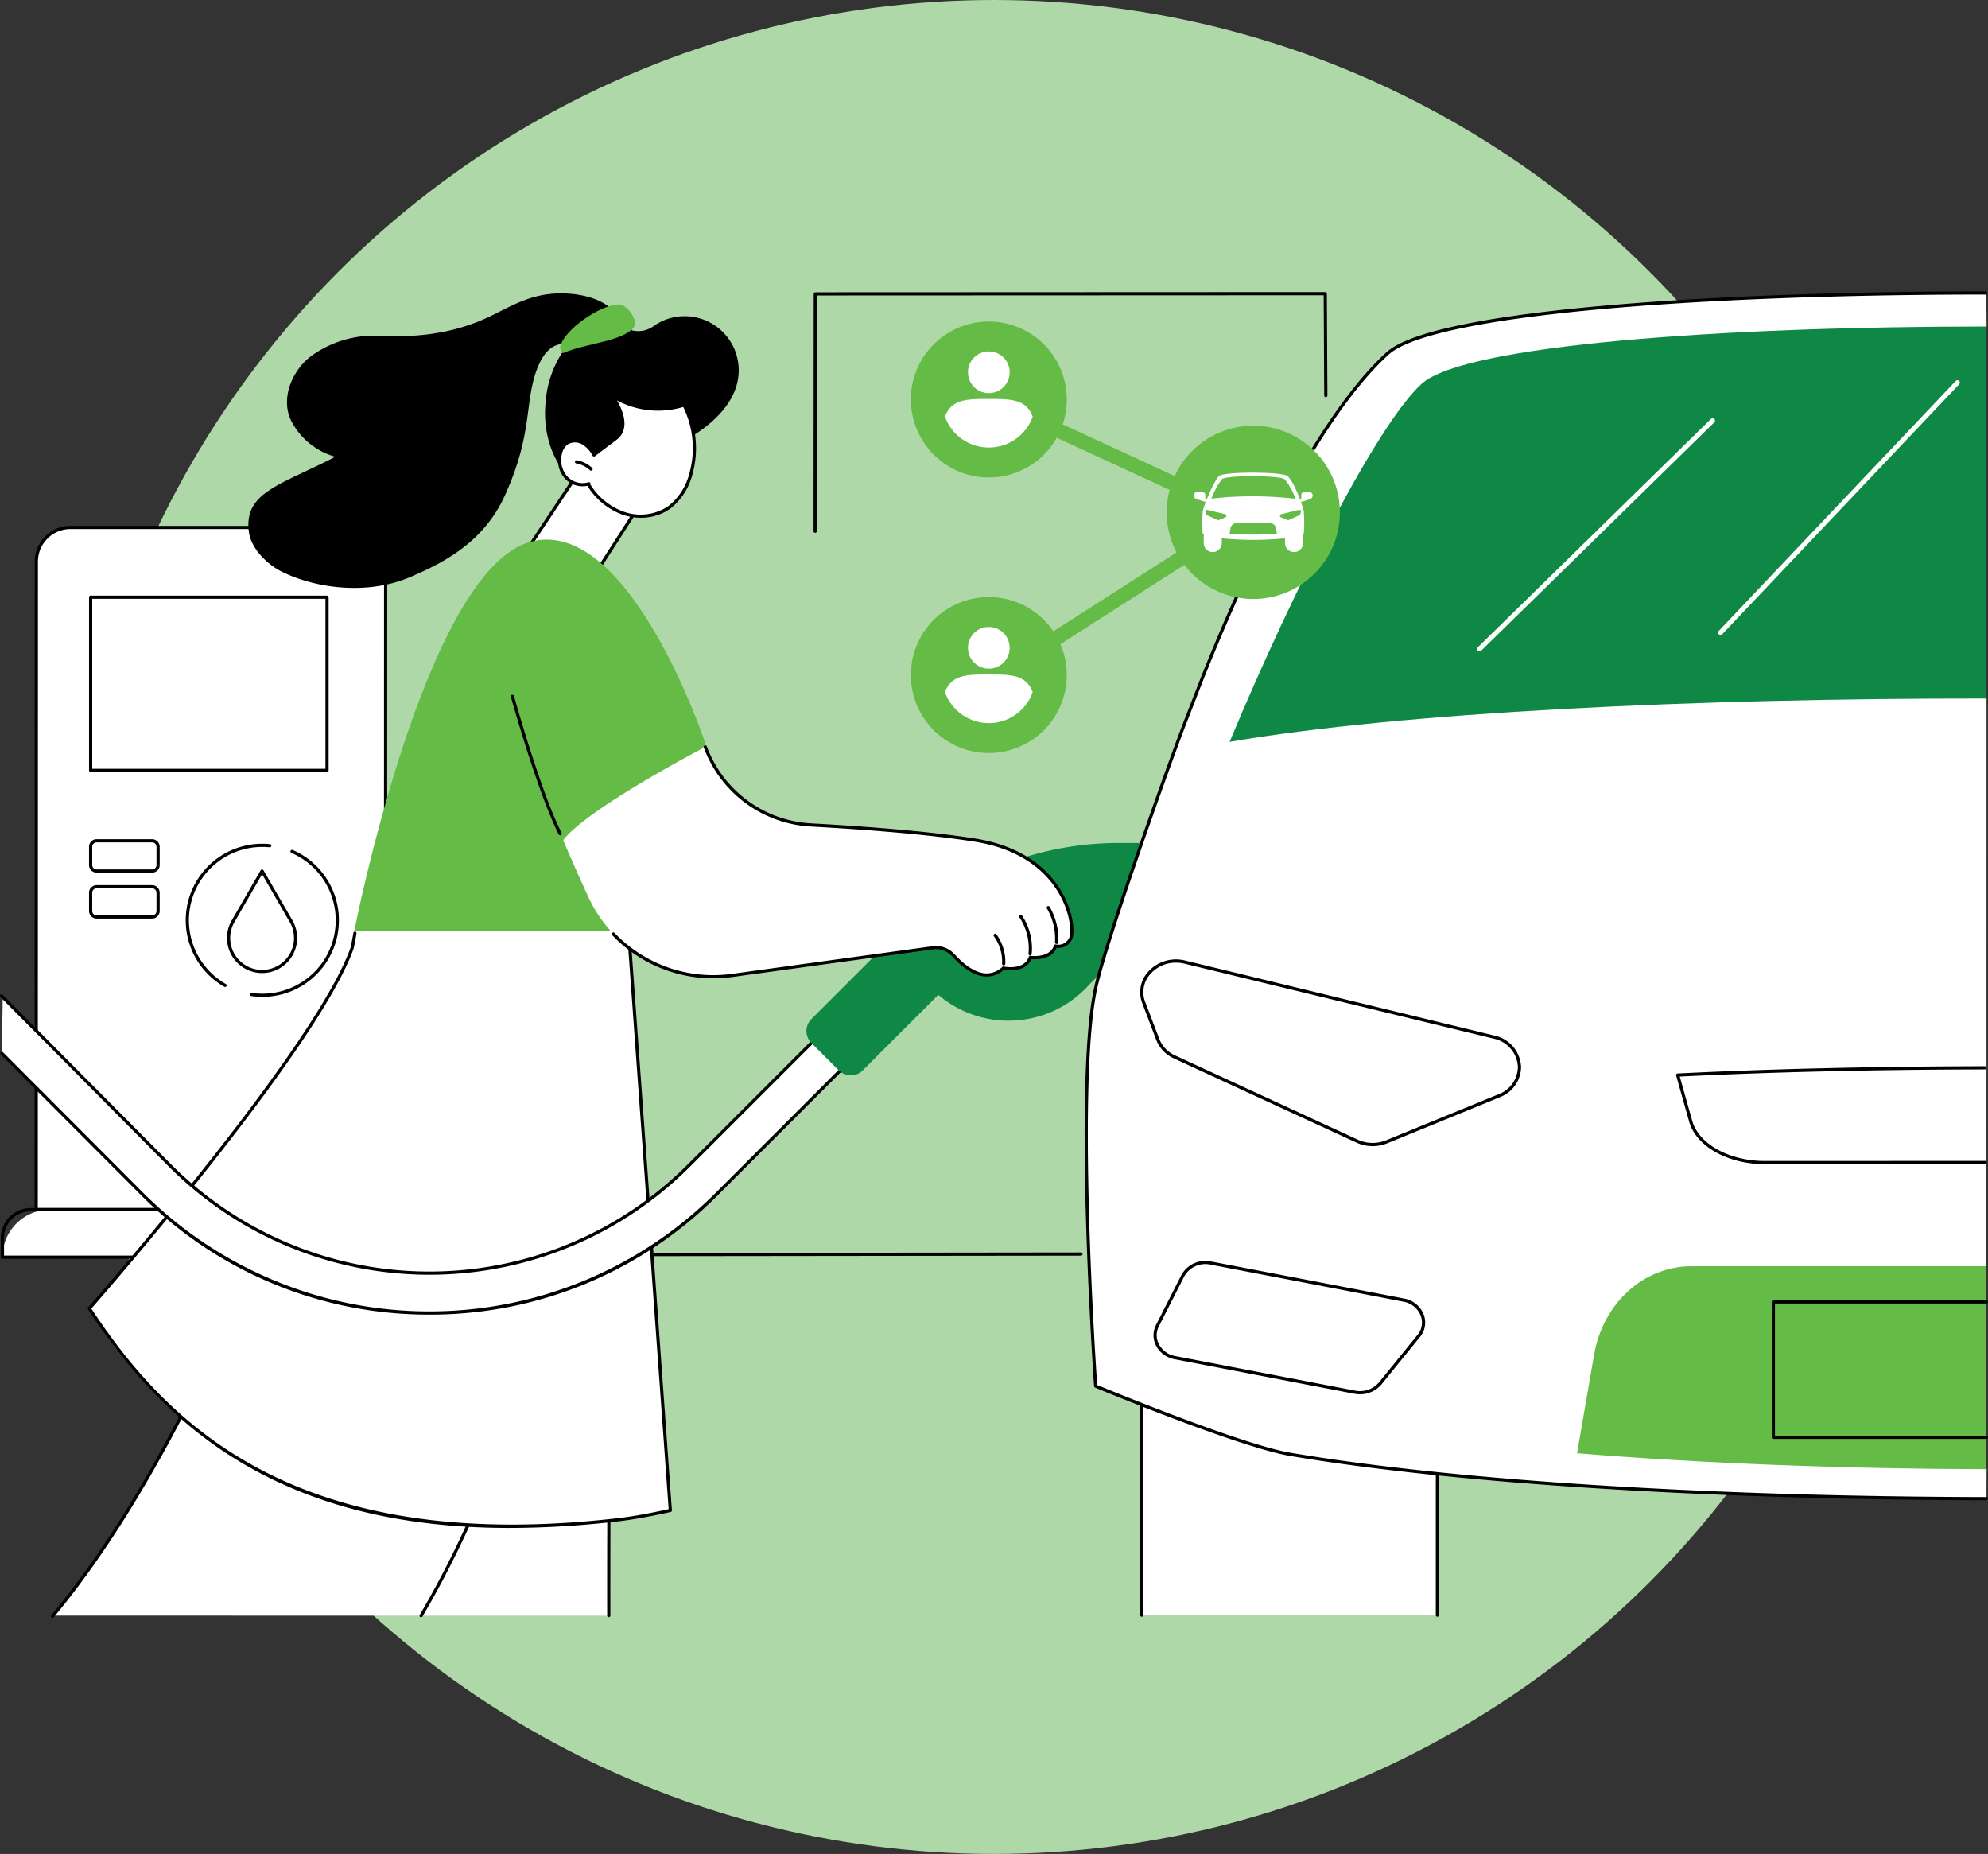 <svg xmlns="http://www.w3.org/2000/svg" xmlns:xlink="http://www.w3.org/1999/xlink" width="461.191" height="430" viewBox="0 0 461.191 430"><rect x="0" y="0" width="461.191" height="430" fill="#333333" stroke="none"/><defs><clipPath id="a"><rect width="461.191" height="307.663" fill="none"/></clipPath></defs><g transform="translate(-1308.809 -4738)"><circle cx="215" cy="215" r="215" transform="translate(1324.404 4738)" fill="#afd8a8"/><g transform="translate(1308.809 4805.587)"><g clip-path="url(#a)"><path d="M28.975,223.908a.37.37,0,0,1,0-.74l221.783-.261a.37.37,0,0,1,0,.74Z"/><path d="M89.433,212.97H8.4l.03-150.3a7.917,7.917,0,0,1,7.918-7.915H81.545a7.917,7.917,0,0,1,7.918,7.915Z" fill="#fff"/><path d="M89.433,213.341H8.4a.369.369,0,0,1-.37-.37l.03-150.3a8.3,8.3,0,0,1,8.288-8.285h65.2a8.3,8.3,0,0,1,8.287,8.285l-.03,150.3a.37.37,0,0,1-.369.37M8.771,212.6H89.063l.029-149.933a7.555,7.555,0,0,0-7.547-7.545h-65.2A7.556,7.556,0,0,0,8.8,62.668Z"/><path d="M60.8,134.442l-6.724,11.642a7.765,7.765,0,1,0,13.448,0Z" fill="#fff"/><path d="M60.8,158.1a8.136,8.136,0,0,1-7.045-12.2l6.724-11.642a.386.386,0,0,1,.642,0L67.848,145.9A8.136,8.136,0,0,1,60.8,158.1m0-22.921-6.4,11.087a7.4,7.4,0,1,0,12.808,0Z"/><path d="M97.265,224H.569A11.027,11.027,0,0,1,11.6,212.97H86.238A11.027,11.027,0,0,1,97.265,224Z" fill="#fff"/><path d="M97.265,224.367H.569A.369.369,0,0,1,.2,224v-4.475A6.929,6.929,0,0,1,7.12,212.6H90.713a6.93,6.93,0,0,1,6.922,6.922V224a.37.37,0,0,1-.37.37m-96.326-.74H96.895v-4.1a6.188,6.188,0,0,0-6.182-6.181H7.12a6.188,6.188,0,0,0-6.181,6.181Z"/><rect width="54.842" height="40.169" transform="translate(21.028 70.928)" fill="#fff"/><path d="M75.87,111.467H21.028a.37.37,0,0,1-.37-.37V70.928a.37.37,0,0,1,.37-.37H75.87a.37.37,0,0,1,.37.37V111.1a.37.37,0,0,1-.37.37m-54.472-.74H75.5V71.3H21.4Z"/><path d="M60.857,163.622a17.987,17.987,0,0,1-2.567-.184.37.37,0,0,1-.313-.42.364.364,0,0,1,.419-.313,17.018,17.018,0,0,0,9.212-32.463.37.37,0,1,1,.294-.679,17.756,17.756,0,0,1-7.045,34.059"/><path d="M52.222,161.333a.376.376,0,0,1-.184-.049,17.755,17.755,0,0,1,8.819-33.172c.59,0,1.185.03,1.77.088a.37.37,0,0,1-.073.736c-.56-.055-1.131-.083-1.7-.083a17.015,17.015,0,0,0-8.451,31.789.37.37,0,0,1-.184.691"/><path d="M33.169,134.442H24.536a3.508,3.508,0,1,1,0-7.017h8.633a3.508,3.508,0,0,1,0,7.017" fill="#fff"/><path d="M35.289,134.812H22.415a1.76,1.76,0,0,1-1.758-1.758v-4.241a1.76,1.76,0,0,1,1.758-1.758H35.289a1.76,1.76,0,0,1,1.759,1.758v4.241a1.761,1.761,0,0,1-1.759,1.758m-12.874-7.017a1.019,1.019,0,0,0-1.018,1.018v4.241a1.02,1.02,0,0,0,1.018,1.018H35.289a1.02,1.02,0,0,0,1.019-1.018v-4.241a1.019,1.019,0,0,0-1.019-1.018Z"/><path d="M33.169,145.1H24.536a3.509,3.509,0,0,1-3.509-3.508h0a3.509,3.509,0,0,1,3.509-3.508h8.633a3.508,3.508,0,0,1,3.508,3.508h0a3.508,3.508,0,0,1-3.508,3.508" fill="#fff"/><path d="M35.289,145.472H22.415a1.76,1.76,0,0,1-1.758-1.758v-4.241a1.76,1.76,0,0,1,1.758-1.758H35.289a1.76,1.76,0,0,1,1.759,1.758v4.241a1.761,1.761,0,0,1-1.759,1.758m-12.874-7.017a1.019,1.019,0,0,0-1.018,1.018v4.241a1.02,1.02,0,0,0,1.018,1.018H35.289a1.02,1.02,0,0,0,1.019-1.018v-4.241a1.019,1.019,0,0,0-1.019-1.018Z"/><path d="M143.078,5.376c-2.985-4.069-9.685-5.22-14.719-4.845s-8.784,2.291-13.284,4.576-12.745,5.922-26.689,5.2A24.917,24.917,0,0,0,72.1,15.065c-4.56,3.494-7.121,10.143-4.411,15.207a16.489,16.489,0,0,0,10.106,8.086c-12.766,6.6-21.273,8.207-20.059,17.409.536,4.066,4.45,7.62,7.456,9.146,7.5,3.805,19.737,5.75,30.019,1.318,6.871-2.961,16.772-7.613,21.864-18.786,6.514-14.294,4.61-21.345,7.341-28.979,5.826-16.29,18.983,5.074,16.846-1.452-.53-1.617,2.153-.545,2.868-1.967.7-1.4,1.992-2.232,2.5-3.886.927-2.99-1.7-3.255-3.555-5.785"/><path d="M126.57,25.711A24.438,24.438,0,0,1,132.536,11.4a13.712,13.712,0,0,1,5.508-3.835,7.748,7.748,0,0,1,6.536.555l.057.036a6.073,6.073,0,0,0,6.874-.017A12.433,12.433,0,0,1,155.9,6.1a12.549,12.549,0,0,1,15.324,14.137c-.822,5.263-4.88,9.452-9.28,12.456a38.8,38.8,0,0,1-14.609,6.2,31.517,31.517,0,0,1-12.9-.209c-1.906-.443-2.994,3.577-4.282,2.062-1.138-1.339-4.375-6.853-3.578-15.034"/><path d="M134.194,42.846,118.156,66.387l15,7.73,16.918-27.38Z" fill="#fff"/><path d="M121.98,60.752a.37.37,0,0,1-.307-.575l10.481-15.791a.37.37,0,1,1,.616.409L122.289,60.587a.37.37,0,0,1-.309.165"/><path d="M135.838,69.381a.37.37,0,0,1-.311-.57l11.11-17.259a.37.37,0,1,1,.622.4L136.15,69.211a.37.37,0,0,1-.312.17"/><path d="M136.616,44.624a5.185,5.185,0,0,1-5.328-1.5,6.152,6.152,0,0,1-1.3-5.477,4.067,4.067,0,0,1,1.544-2.481,3.635,3.635,0,0,1,3.671-.02,6.825,6.825,0,0,1,2.592,2.785s1.209-.939,4.983-3.766c4.271-3.2-.752-9.9-.752-9.9a20.049,20.049,0,0,0,16.661,2.1,22.042,22.042,0,0,1,1.612,15.9,14.221,14.221,0,0,1-5.067,7.861,11.891,11.891,0,0,1-10.408,1.409,15.7,15.7,0,0,1-8.287-6.72Z" fill="#fff"/><path d="M148.648,52.5a12.885,12.885,0,0,1-3.938-.615,15.947,15.947,0,0,1-8.43-6.786,5.631,5.631,0,0,1-5.266-1.729,6.508,6.508,0,0,1-1.387-5.812,4.452,4.452,0,0,1,1.7-2.7,3.984,3.984,0,0,1,4.052-.039,6.849,6.849,0,0,1,2.525,2.56c.581-.444,1.977-1.507,4.653-3.511,3.924-2.938-.778-9.313-.826-9.377a.37.37,0,0,1,.481-.542,19.778,19.778,0,0,0,16.365,2.062.372.372,0,0,1,.44.184,22.4,22.4,0,0,1,1.639,16.168,14.689,14.689,0,0,1-5.208,8.064,11.749,11.749,0,0,1-6.8,2.074m-11.695-7.722a15.186,15.186,0,0,0,7.984,6.4,11.541,11.541,0,0,0,10.08-1.357,13.964,13.964,0,0,0,4.925-7.661A21.662,21.662,0,0,0,158.5,26.809a20.228,20.228,0,0,1-15.367-1.52,15.045,15.045,0,0,1,1.223,2.607c1,2.881.535,5.151-1.353,6.564-3.727,2.791-4.966,3.752-4.978,3.762a.371.371,0,0,1-.551-.113,6.422,6.422,0,0,0-2.444-2.638,3.285,3.285,0,0,0-3.289,0,3.7,3.7,0,0,0-1.391,2.26,5.752,5.752,0,0,0,1.217,5.143,4.82,4.82,0,0,0,4.937,1.4.37.37,0,0,1,.452.506"/><path d="M137.116,41.583a.37.37,0,0,1-.252-.1,6.33,6.33,0,0,0-3.176-1.585.37.37,0,0,1,.13-.729,7.073,7.073,0,0,1,3.55,1.772.37.37,0,0,1-.252.641"/><path d="M159.542,26.413a.37.37,0,0,1-.171-.7,9.657,9.657,0,0,0,4.642-5.381.37.37,0,0,1,.7.241,10.4,10.4,0,0,1-5,5.8.359.359,0,0,1-.17.042"/><path d="M129.932,12.927c-.082.381.417,1.514.774,1.355,5.107-2.272,14.461-2.736,16.509-6.252.726-1.248-1.592-5.061-3.778-5-4.184.122-12.626,5.8-13.5,9.895" fill="#64bb46"/><path d="M141.351,307.15c.471-51.523.838-117.419,4.718-156.937l-62.991.308S57.419,252.59,12.3,307.135Z" fill="#fff"/><path d="M141.229,307.487a.37.37,0,0,1-.37-.369c-.076-49.576.658-117.074,4.588-157.1a.37.37,0,0,1,.736.072c-3.927,40-4.66,107.472-4.584,157.03a.37.37,0,0,1-.369.371Z"/><path d="M12.185,307.663a.371.371,0,0,1-.284-.607c23.372-28.082,41.686-68.991,52.934-98.364,12.193-31.839,18.94-57.36,19.007-57.614a.37.37,0,1,1,.716.188c-.067.254-6.822,25.808-19.028,57.683-11.269,29.428-29.622,70.419-53.06,98.581a.373.373,0,0,1-.285.133"/><path d="M97.7,307.514a.364.364,0,0,1-.187-.051.37.37,0,0,1-.132-.506c18.55-31.6,27.063-64.586,30.938-86.7,4.2-23.966,4.008-40.672,4.006-40.837a.373.373,0,0,1,.164-.314l8.693-5.821a.37.37,0,0,1,.412.615l-8.527,5.71a248.074,248.074,0,0,1-4.016,40.757c-3.885,22.177-12.422,55.266-31.032,86.963a.368.368,0,0,1-.319.183"/><path d="M145.809,147.993l10.125,134.729s-6.613,1.486-11.953,2.151C50.33,296.525,20.811,235.91,20.811,235.91s52-59.151,60.821-83.437c.2-.55.731-4.284.731-4.284Z" fill="#fff"/><path d="M118.283,286.8c-20.9,0-38.708-3.56-53.987-10.745-17.426-8.2-31.369-20.89-43.881-39.954a.372.372,0,0,1,.032-.448c.52-.59,52.139-59.365,60.837-83.307.137-.38.488-2.342.689-3.568a.37.37,0,0,1,.73.12c-.052.319-.518,3.134-.724,3.7C73.5,175.941,24.621,232.01,21.188,235.93c17.916,27.208,48.052,57.2,122.334,48.581,4.612-.535,10.239-1.767,11.6-2.073l-9.634-133.752a.37.37,0,1,1,.738-.054L155.887,282.7a.371.371,0,0,1-.286.388c-.066.015-6.69,1.542-11.993,2.157a219.879,219.879,0,0,1-25.325,1.554"/><path d="M.631,163.738,39.49,202.789a85.039,85.039,0,0,0,120.275,0l35.705-35.71a4.624,4.624,0,0,1,6.539,6.54L166.3,209.329a94.288,94.288,0,0,1-133.353,0L.435,176.991Z" fill="#fff"/><path d="M99.628,237.321a94.037,94.037,0,0,1-66.938-27.73L.173,176.992a.37.37,0,0,1,.524-.523l32.516,32.6a93.918,93.918,0,0,0,132.83,0l35.705-35.71a4.254,4.254,0,1,0-6.016-6.016l-35.705,35.709a85.409,85.409,0,0,1-120.8,0L.108,163.673a.37.37,0,0,1,.525-.522l39.119,39.378a84.67,84.67,0,0,0,119.752,0l35.705-35.709a4.994,4.994,0,0,1,7.062,7.062l-35.705,35.71a94.041,94.041,0,0,1-66.938,27.73"/><path d="M290.973,127.932H259.531a73.547,73.547,0,0,0-52.01,21.546l-19.287,19.29a3.927,3.927,0,0,0,0,5.554l6.355,6.357a3.929,3.929,0,0,0,5.554,0l17.525-17.528a25.15,25.15,0,0,0,34.568-1.863,48.637,48.637,0,0,1,35.246-15.479h1.469Z" fill="#0e8844"/><path d="M82.2,148.259h71.335l3.81-34.856,6.332-8.5s-17.723-53.272-40.739-46.791C98.5,65,82.2,148.259,82.2,148.259" fill="#64bb46"/><path d="M129.95,126.138a.369.369,0,0,1-.33-.2c-4.918-9.7-11.04-31.69-11.1-31.911a.37.37,0,1,1,.713-.2c.061.22,6.164,22.135,11.048,31.775a.37.37,0,0,1-.33.537"/><path d="M130.653,127.274s2.561,6.12,5.93,13.382a31.857,31.857,0,0,0,33.273,18l46.47-6.4a5.513,5.513,0,0,1,4.842,1.731c2.526,2.792,7.37,6.861,11.6,2.961,0,0,5.031,1.111,6.227-2.469,0,0,4.783.695,5.871-2.651a3.081,3.081,0,0,0,3.606-2c.96-2.631-1.19-19.206-22.306-22.551-11.154-1.767-26.209-2.866-37.932-3.51a27.787,27.787,0,0,1-24.62-18.107s-27.3,14.208-32.959,21.617" fill="#fff"/><path d="M165.479,159.323a32.4,32.4,0,0,1-23.453-10.016.37.37,0,1,1,.536-.51,31.7,31.7,0,0,0,27.243,9.49l46.47-6.4a5.87,5.87,0,0,1,5.167,1.849c1.771,1.957,4.467,4.316,7.263,4.443a5.176,5.176,0,0,0,3.81-1.505.368.368,0,0,1,.33-.09c.047.011,4.721.995,5.8-2.225a.371.371,0,0,1,.4-.249c.046.007,4.489.608,5.467-2.4a.372.372,0,0,1,.437-.245,2.7,2.7,0,0,0,3.173-1.77c.447-1.224.155-5.609-2.544-10.2-2.6-4.416-8.087-10.058-19.472-11.862s-26.886-2.9-37.894-3.506a28.112,28.112,0,0,1-24.947-18.349.37.37,0,0,1,.7-.255,27.374,27.374,0,0,0,24.292,17.866c11.026.605,26.563,1.706,37.969,3.513,11.671,1.849,17.315,7.665,20,12.218,2.858,4.857,3.1,9.448,2.6,10.826a3.382,3.382,0,0,1-3.709,2.285c-1.158,2.832-4.791,2.737-5.869,2.641-1.286,3.12-5.419,2.624-6.361,2.467a5.845,5.845,0,0,1-4.207,1.575c-3.05-.138-5.913-2.624-7.777-4.685a5.133,5.133,0,0,0-4.518-1.613l-46.469,6.4a32.377,32.377,0,0,1-4.428.3"/><path d="M232.841,156.321h-.019a.37.37,0,0,1-.351-.389,9.951,9.951,0,0,0-1.908-6.361.37.37,0,1,1,.6-.437,10.689,10.689,0,0,1,2.05,6.835.37.37,0,0,1-.369.352"/><path d="M238.971,154.038l-.038,0a.372.372,0,0,1-.331-.406,12.982,12.982,0,0,0-2.141-8.493.37.37,0,0,1,.613-.416,13.747,13.747,0,0,1,2.265,8.985.37.37,0,0,1-.368.332"/><path d="M245.115,151.359h-.024a.37.37,0,0,1-.346-.393,13.866,13.866,0,0,0-1.876-7.848.37.37,0,1,1,.637-.376,14.613,14.613,0,0,1,1.978,8.271.371.371,0,0,1-.369.347"/><path d="M333.457,307.025V247.551a18.236,18.236,0,0,0-18.234-18.237H283.109a18.236,18.236,0,0,0-18.234,18.237v59.474Z" fill="#fff"/><path d="M333.457,307.395a.37.37,0,0,1-.37-.37V247.551a17.886,17.886,0,0,0-17.864-17.867H283.109a17.886,17.886,0,0,0-17.864,17.867v59.474a.37.37,0,0,1-.74,0V247.551a18.627,18.627,0,0,1,18.6-18.607h32.114a18.627,18.627,0,0,1,18.6,18.607v59.474a.37.37,0,0,1-.37.37"/><path d="M278.886,89.78c16.3-40.738,31.294-64.746,42.977-75.364C332.432,4.81,395.967.367,460.8.4l.056,7.739-18.4,40.99,18.391,45.313-.024,131.692L448.868,249l11.992,24.085-.033,6.955c-61.238-.107-121.632-3.568-161.546-10.325-11.881-2.012-45.1-15.82-45.1-15.82s-4.977-69.805.032-92.47c2.227-10.078,14.808-45.9,20.464-60.845Z" fill="#fff"/><path d="M460.8,280.384h0c-64.811-.134-123.706-3.888-161.582-10.3-11.787-1.995-44.848-15.7-45.18-15.842a.369.369,0,0,1-.227-.316c-.05-.7-4.924-70.118.039-92.576,2.2-9.973,14.687-45.6,20.479-60.9l4.211-10.808c14.741-36.842,30.037-63.656,43.072-75.5C333.1,3.7,403.587,0,460.519,0h.139a.371.371,0,0,1,0,.741h-.149C426.936.741,395.154,1.957,371,4.167c-27.142,2.483-44.048,6.122-48.89,10.522C309.159,26.463,293.929,53.18,279.23,89.917l-4.208,10.8c-5.784,15.28-18.25,50.848-20.447,60.79-4.8,21.709-.346,87.712-.04,92.135,2.857,1.181,33.6,13.811,44.808,15.709,37.838,6.407,96.688,10.157,161.461,10.291a.37.37,0,0,1,0,.74"/><path d="M329.806,21.429c9.943-9.037,70.028-13.284,131.015-13.285V94.43c-67.956-.065-135.477,3.185-175.572,10.049,15.023-35.993,34.385-73.8,44.557-83.05" fill="#0e8844"/><path d="M460.82,273.175c-32.83-.081-65.547-1.312-94.971-3.7l3.972-22.922c2.056-11.865,11.517-20.451,22.532-20.451H460.82Z" fill="#64bb46"/><path d="M460.82,266.161H411.4a.369.369,0,0,1-.369-.37V234.38a.368.368,0,0,1,.369-.37H460.82a.37.37,0,0,1,0,.74H411.768v30.671H460.82a.37.37,0,0,1,0,.74"/><path d="M409.418,202.435c-8.555,0-15.933-4.139-17.544-9.842l-3.03-10.728a.37.37,0,0,1,.056-.316.365.365,0,0,1,.282-.154c21.417-1.066,45.383-1.633,71.231-1.684h0a.37.37,0,0,1,0,.74c-25.65.051-49.444.609-70.731,1.66l2.9,10.281c1.523,5.391,8.6,9.3,16.832,9.3l51.148-.02a.37.37,0,0,1,0,.74Z"/><path d="M315.486,255.8a6.73,6.73,0,0,1-1.269-.12l-41.677-8a6.071,6.071,0,0,1-4.393-3.239,5.239,5.239,0,0,1,.036-4.713l5.867-11.552A6.352,6.352,0,0,1,280.962,225l44.721,8.59a6,6,0,0,1,4.618,3.767,5.221,5.221,0,0,1-.909,5.18l-8.91,10.967a6.446,6.446,0,0,1-5,2.291m-1.13-.847a5.788,5.788,0,0,0,5.551-1.911l8.911-10.967a4.5,4.5,0,0,0,.787-4.459,5.266,5.266,0,0,0-4.061-3.293l-44.721-8.591a5.611,5.611,0,0,0-6.113,2.774l-5.867,11.552a4.505,4.505,0,0,0-.031,4.053,5.335,5.335,0,0,0,3.868,2.837Z"/><path d="M318.43,198.247a8.979,8.979,0,0,1-3.756-.821l-42.319-19.508a7.832,7.832,0,0,1-4.115-4.293l-3.26-8.56a7.041,7.041,0,0,1,1.37-7.261,8.712,8.712,0,0,1,8.645-2.593L346.676,172.6a7.769,7.769,0,0,1,6.194,7.354,7.619,7.619,0,0,1-4.926,6.944l-26.1,10.68a9.025,9.025,0,0,1-3.412.669m-45.624-42.559a7.823,7.823,0,0,0-5.9,2.6,6.235,6.235,0,0,0-1.233,6.509l3.259,8.559a7.094,7.094,0,0,0,3.734,3.884l42.319,19.509a8.284,8.284,0,0,0,6.578.139l26.1-10.68a6.883,6.883,0,0,0,4.466-6.259,7.034,7.034,0,0,0-5.629-6.635L274.82,155.931a8.492,8.492,0,0,0-2.014-.243"/><path d="M399.134,79.686a.555.555,0,0,1-.4-.937L453.7,20.777a.555.555,0,0,1,.806.764L399.537,79.513a.554.554,0,0,1-.4.173" fill="#fff"/><path d="M343.236,83.482a.556.556,0,0,1-.389-.952l54.067-52.943a.555.555,0,1,1,.777.792L343.624,83.323a.552.552,0,0,1-.388.159" fill="#fff"/><path d="M229.475,92.088a1.7,1.7,0,0,0,.914-.268l59.894-38.344a1.7,1.7,0,1,0-1.831-2.86L228.558,88.961a1.7,1.7,0,0,0,.917,3.127" fill="#64bb46"/><path d="M288.967,53.983a1.7,1.7,0,0,0,.713-3.239l-59.256-27.32A1.7,1.7,0,1,0,229,26.506l59.255,27.32a1.671,1.671,0,0,0,.709.157" fill="#64bb46"/><path d="M271.1,47.063A20.089,20.089,0,1,1,286.556,70.9,20.088,20.088,0,0,1,271.1,47.063" fill="#64bb46"/><path d="M300.2,60.468h0a2.1,2.1,0,0,0,2.1-2.1v-1.46a2.1,2.1,0,1,0-4.2,0v1.46a2.1,2.1,0,0,0,2.1,2.1" fill="#fff"/><path d="M281.34,60.468h0a2.1,2.1,0,0,0,2.1-2.1v-1.46a2.1,2.1,0,1,0-4.2,0v1.46a2.1,2.1,0,0,0,2.1,2.1" fill="#fff"/><path d="M278.083,46.475l1.085.156a.482.482,0,0,1,.431.46v.743a.454.454,0,0,0,.316.419l.029.011c.91-2.271,2.2-4.847,2.851-5.439,1.2-1.091,14.787-1,15.887,0,.965.876,2.113,3.277,2.912,5.422a.449.449,0,0,0,.3-.413v-.743a.482.482,0,0,1,.431-.46l1.085-.156a.946.946,0,0,1,1.124.872.891.891,0,0,1-.643.83l-2.078.679a20.228,20.228,0,0,1,.641,2.164,30.676,30.676,0,0,1,0,5.155,20.118,20.118,0,0,1-2.515.882,74,74,0,0,1-18.406,0,20.147,20.147,0,0,1-2.516-.882,30.786,30.786,0,0,1,0-5.155,16.852,16.852,0,0,1,.688-2.154l-2.108-.689a.891.891,0,0,1-.643-.83.946.946,0,0,1,1.124-.872" fill="#fff"/><path d="M281.033,48.07a18.456,18.456,0,0,1,2.414-4.5c1.1-1,13.565-.917,14.574,0a14.311,14.311,0,0,1,2.506,4.54,84.381,84.381,0,0,0-19.494-.042" fill="#64bb46"/><path d="M296.229,56.2a72.919,72.919,0,0,1-10.981,0l.222-1.278a1.316,1.316,0,0,1,1.256-1.14h8.025a1.316,1.316,0,0,1,1.256,1.14Z" fill="#64bb46"/><path d="M299.062,56.254l2.324-.446a.293.293,0,0,0,.229-.414l-.327-.644a.336.336,0,0,0-.364-.165l-2.494.478a.289.289,0,0,0-.194.466l.5.611a.342.342,0,0,0,.329.114" fill="#fff"/><path d="M297.192,52.421l1.456.595a.485.485,0,0,0,.383-.008l2.36-1.087a.417.417,0,0,0,.219-.228l.182-.477a.422.422,0,0,0-.534-.522l-4,.969a.412.412,0,0,0-.33.39.4.4,0,0,0,.262.368" fill="#64bb46"/><path d="M282.372,56.254l-2.324-.446a.293.293,0,0,1-.229-.414l.327-.644a.336.336,0,0,1,.364-.165l2.494.478a.289.289,0,0,1,.194.466l-.5.611a.342.342,0,0,1-.329.114" fill="#fff"/><path d="M284.242,52.421l-1.456.595a.485.485,0,0,1-.383-.008l-2.36-1.087a.417.417,0,0,1-.219-.228l-.182-.477a.422.422,0,0,1,.534-.522l4,.969a.412.412,0,0,1,.33.39.4.4,0,0,1-.262.368" fill="#64bb46"/><path d="M211.708,85.21a18.085,18.085,0,1,1,13.915,21.461A18.085,18.085,0,0,1,211.708,85.21" fill="#64bb46"/><path d="M224.561,82.662a4.835,4.835,0,1,0,4.835-4.833,4.834,4.834,0,0,0-4.835,4.833" fill="#fff"/><path d="M229.4,88.854c4.693,0,8.685-.076,10.171,4.105a10.8,10.8,0,0,1-20.342,0c1.486-4.181,5.478-4.105,10.171-4.105" fill="#fff"/><path d="M211.708,21.3a18.085,18.085,0,1,1,13.915,21.461A18.085,18.085,0,0,1,211.708,21.3" fill="#64bb46"/><path d="M224.561,18.755a4.835,4.835,0,1,0,4.835-4.833,4.834,4.834,0,0,0-4.835,4.833" fill="#fff"/><path d="M229.4,24.948c4.693,0,8.685-.076,10.171,4.1a10.8,10.8,0,0,1-20.342,0c1.486-4.181,5.478-4.1,10.171-4.1" fill="#fff"/><path d="M189.107,56h0a.37.37,0,0,1-.37-.37l.037-55.05a.37.37,0,0,1,.37-.37L307.443.16a.369.369,0,0,1,.37.367l.131,23.633a.37.37,0,0,1-.368.372h0a.369.369,0,0,1-.37-.368L307.075.9,189.514.949l-.037,54.68a.37.37,0,0,1-.37.37"/></g></g></g></svg>